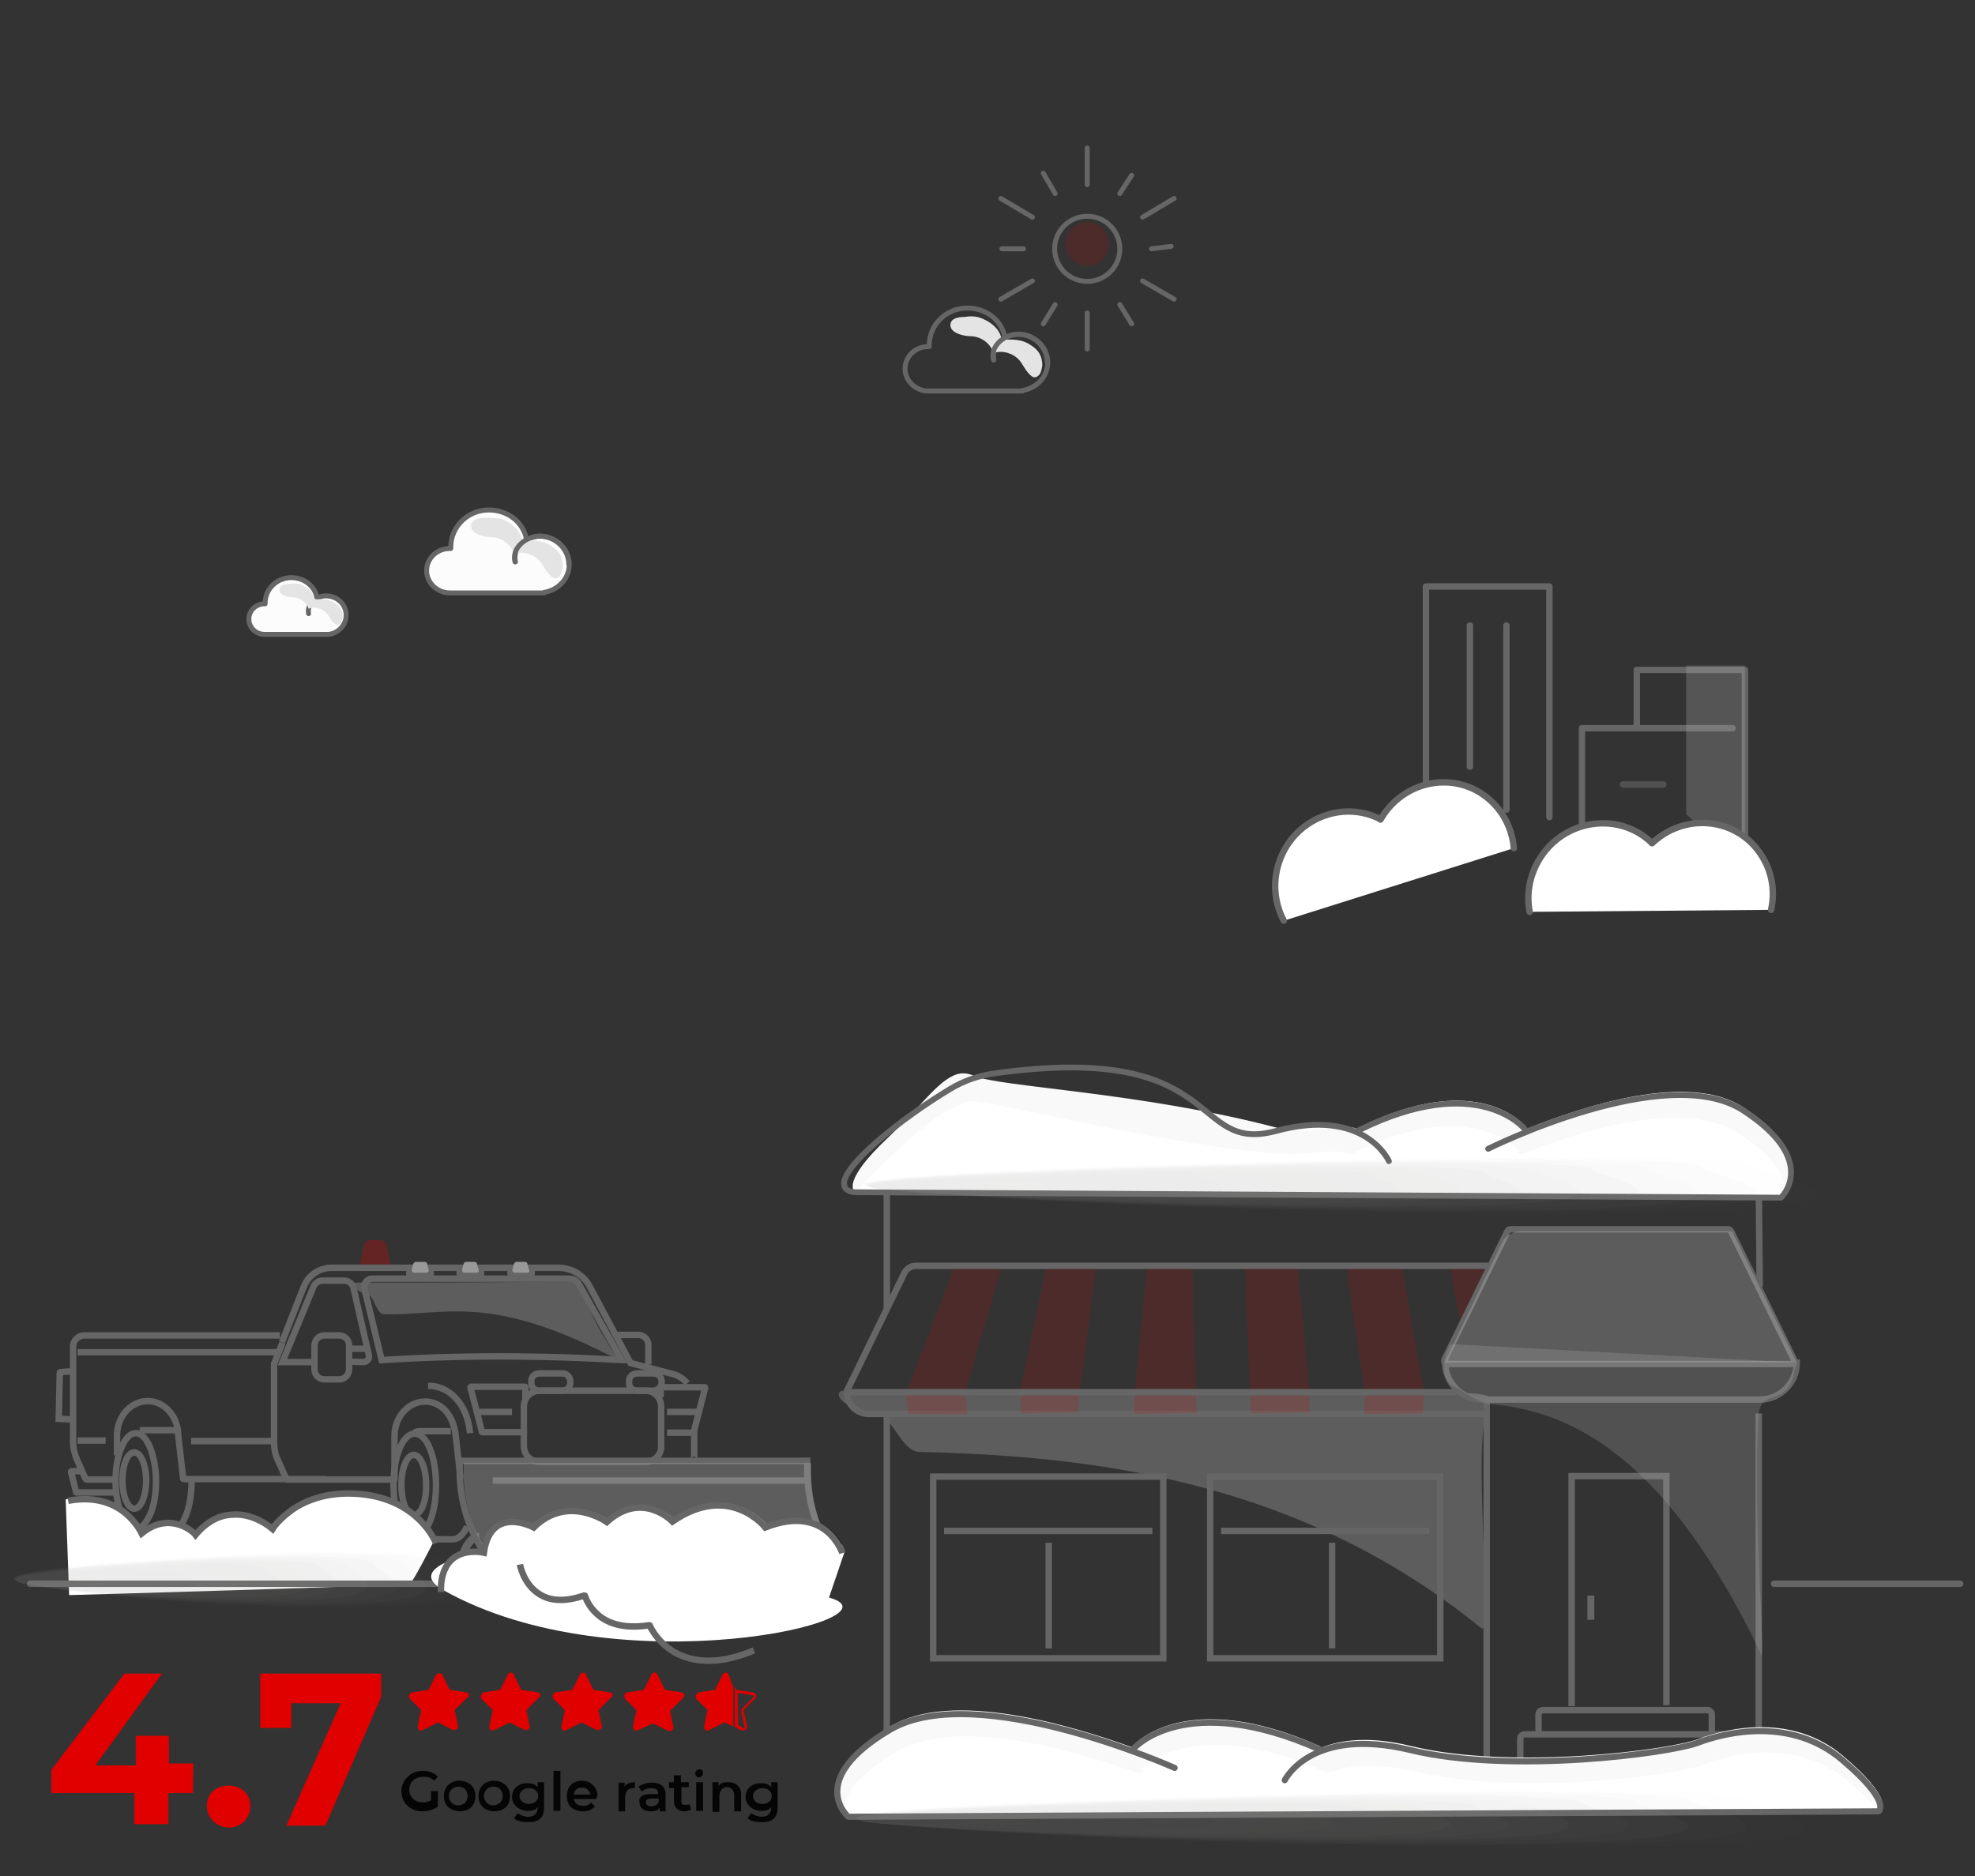 <?xml version="1.0" encoding="utf-8"?>
<!-- Generator: Adobe Illustrator 27.8.0, SVG Export Plug-In . SVG Version: 6.00 Build 0)  -->
<svg version="1.1" id="Layer_1" xmlns="http://www.w3.org/2000/svg" xmlns:xlink="http://www.w3.org/1999/xlink" x="0px" y="0px"
	 viewBox="0 0 400 380" style="enable-background:new 0 0 400 380;" xml:space="preserve">
<rect x="0" y="0" width="400" height="380" fill="#333333" stroke="none"/>
<style type="text/css">
	.st0{fill:none;stroke:#666666;stroke-width:1.174;stroke-linecap:round;stroke-linejoin:round;stroke-miterlimit:10;}
	.st1{display:none;}
	.st2{fill:none;stroke:#666666;stroke-width:1.3;stroke-linecap:round;stroke-linejoin:round;stroke-miterlimit:10;}
	.st3{fill:#E00000;}
	.st4{fill:#050505;}
	.st5{fill:none;stroke:#666666;stroke-linecap:round;stroke-linejoin:round;stroke-miterlimit:10;}
	.st6{fill:#E4E4E4;}
	.st7{opacity:0.16;fill:#DF0000;enable-background:new    ;}
	.st8{fill:#FCFCFC;stroke:#666666;stroke-linecap:round;stroke-linejoin:round;stroke-miterlimit:10;}
	.st9{opacity:0.35;fill:#ACACAC;enable-background:new    ;}
	.st10{fill:none;stroke:#666666;stroke-width:1.3;stroke-miterlimit:10;}
	.st11{fill:#666666;}
	.st12{opacity:0.16;enable-background:new    ;}
	.st13{opacity:0.25;fill:#D8D8D8;enable-background:new    ;}
	.st14{opacity:0.25;fill:#ACACAC;enable-background:new    ;}
	.st15{opacity:0.28;fill:#ABABAB;enable-background:new    ;}
	.st16{fill:#FFFFFF;stroke:#666666;stroke-width:1.3;stroke-linecap:round;stroke-linejoin:round;stroke-miterlimit:10;}
	
		.st17{opacity:0.6;fill:none;stroke:#666666;stroke-width:1.3;stroke-linecap:round;stroke-linejoin:round;stroke-miterlimit:10;enable-background:new    ;}
	.st18{fill:#FFFFFF;}
	.st19{fill:#F9F9F9;}
	.st20{fill:none;stroke:#666666;stroke-width:1.239;stroke-linecap:round;stroke-linejoin:round;stroke-miterlimit:10;}
	.st21{opacity:0.19;}
	.st22{fill:#A09C9B;fill-opacity:0;}
	.st23{opacity:6.250000e-02;fill:#A09C9B;enable-background:new    ;}
	.st24{opacity:0.125;fill:#A09C9B;enable-background:new    ;}
	.st25{opacity:0.188;fill:#A09C9B;enable-background:new    ;}
	.st26{opacity:0.25;fill:#A09C9B;enable-background:new    ;}
	.st27{opacity:0.312;fill:#A09C9B;enable-background:new    ;}
	.st28{opacity:0.375;fill:#A09C9B;enable-background:new    ;}
	.st29{opacity:0.438;fill:#A09C9B;enable-background:new    ;}
	.st30{opacity:0.5;fill:#A09C9B;enable-background:new    ;}
	.st31{opacity:0.562;fill:#A09C9B;enable-background:new    ;}
	.st32{opacity:0.625;fill:#A09C9B;enable-background:new    ;}
	.st33{opacity:0.688;fill:#A09C9B;enable-background:new    ;}
	.st34{opacity:0.75;fill:#A09C9B;enable-background:new    ;}
	.st35{opacity:0.812;fill:#A09C9B;enable-background:new    ;}
	.st36{opacity:0.875;fill:#A09C9B;enable-background:new    ;}
	.st37{opacity:0.938;fill:#A09C9B;enable-background:new    ;}
	.st38{fill:#A09C9B;}
	.st39{fill:#999999;}
	.st40{opacity:0.29;fill:#E00000;}
</style>
<path class="st0" d="M9.4,281"/>
<path class="st0" d="M-100,134.5c0,0,27.5-13.7,44.9-10.3"/>
<g id="Layer_2_00000013885664571135114720000011399435484950585014_" class="st1">
</g>
<line class="st2" x1="359.3" y1="320.8" x2="397" y2="320.8"/>
<g>
	<path class="st3" d="M94.4,342.8l-3.3-0.5l-1.5-3c-0.2-0.5-1.1-0.5-1.3,0l-1.5,3l-3.3,0.5c-0.7,0.2-0.8,0.8-0.5,1.3l2.3,2.3
		l-0.7,3.3c0,0.7,0.5,1.1,1.1,0.7l3-1.5l3,1.5c0.5,0.2,1.1-0.2,1.1-0.7l-0.7-3.3l2.3-2.3C95.3,343.6,95.1,342.9,94.4,342.8z"/>
	<path class="st3" d="M108.9,342.8l-3.3-0.5l-1.5-3c-0.2-0.7-1.1-0.7-1.3,0l-1.5,3l-3.3,0.5c-0.5,0.2-0.8,0.8-0.5,1.3l2.3,2.3
		l-0.7,3.3c0,0.7,0.5,1.1,1.1,0.7l3-1.5l3,1.5c0.5,0.2,1.1-0.2,1.1-0.7l-0.7-3.3l2.3-2.3C109.7,343.6,109.5,342.9,108.9,342.8z"/>
	<path class="st3" d="M123.5,342.8l-3.3-0.5l-1.5-3c-0.2-0.7-1.1-0.7-1.3,0l-1.5,3l-3.3,0.5c-0.7,0-0.8,0.8-0.5,1.3l2.3,2.3
		l-0.7,3.3c0,0.7,0.5,1.1,1.1,0.7l3-1.5l3,1.5c0.5,0.2,1.1-0.2,1.1-0.7l-0.7-3.3l2.3-2.3C124.4,343.6,124.2,342.9,123.5,342.8z"/>
	<path class="st3" d="M138,342.8l-3.3-0.5l-1.5-3c-0.2-0.7-1.1-0.7-1.3,0l-1.5,3l-3.3,0.5c-0.7,0-0.8,0.8-0.5,1.3l2.3,2.3l-0.7,3.3
		c0,0.7,0.5,1.1,1.1,0.7l3-1.3l3,1.5c0.5,0.2,1.1-0.2,1.1-0.7l-0.7-3.3l2.3-2.3C138.9,343.6,138.7,342.9,138,342.8z"/>
	<path class="st3" d="M147.6,339.3c-0.2-0.7-1.1-0.7-1.3,0l-1.5,3l-3.3,0.5c-0.5,0.2-0.8,0.8-0.5,1.3l2.3,2.3l-0.7,3.3
		c0,0.7,0.5,1.1,1.1,0.7l3-1.5l1.8,0.8v-7.9L147.6,339.3z"/>
	<g>
		<path class="st3" d="M149.4,342.9l3,0.5c0.2,0,0.2,0,0.2,0.2v0.2l-2.3,2.3c-0.2,0.2-0.2,0.2-0.2,0.5l0.7,3.3v0.2l0,0
			c0,0,0,0-0.2,0l-1.1-0.7L149.4,342.9 M148.8,341.6v8.2l1.3,0.7c0.2,0,0.2,0,0.5,0c0.5,0,0.8-0.5,0.7-0.8l-0.7-3.3l2.3-2.3
			c0.5-0.5,0.2-1.1-0.5-1.3l-3.3-0.5L148.8,341.6L148.8,341.6z"/>
	</g>
</g>
<g>
	<path class="st3" d="M39.1,363.2h-5v6.3h-6.9v-6.3H10.4v-4.7L25.2,339h7.6l-13.5,18.6h8.2v-6h6.7v5.6h5
		C39.1,357.3,39.1,363.2,39.1,363.2z"/>
	<path class="st3" d="M41.9,365.8c0-2.6,1.9-4.1,4.4-4.1s4.4,1.6,4.4,4.1c0,2.6-1.9,4.4-4.4,4.4C43.8,370.1,41.9,368.2,41.9,365.8z"
		/>
	<path class="st3" d="M77.2,339v4.7l-11.3,26.1H58L69,345H59v5h-6.3v-11H77.2L77.2,339z"/>
</g>
<g>
	<path class="st4" d="M87.3,362.8h1.4v3.1c-0.8,0.7-2.1,1-3.1,1c-2.4,0-4.3-1.6-4.3-4.1c0-2.2,1.9-4.1,4.3-4.1
		c1.2,0,2.4,0.4,3.1,1.2l-0.8,0.8c-0.7-0.7-1.2-0.8-2.2-0.8c-1.6,0-2.8,1-2.8,2.6s1.2,2.6,2.8,2.6c0.7,0,1-0.2,1.6-0.4V362.8
		L87.3,362.8L87.3,362.8L87.3,362.8z"/>
	<path class="st4" d="M89.9,363.8c0-1.9,1.4-3.1,3.1-3.1c1.9,0,3.3,1.2,3.3,3.1s-1.2,3.1-3.3,3.1C91.1,366.8,89.9,365.6,89.9,363.8z
		 M94.7,363.8c0-1.2-0.8-1.9-1.9-1.9c-1,0-1.9,0.8-1.9,1.9c0,1,0.8,1.9,1.9,1.9C93.9,365.6,94.7,365.1,94.7,363.8z"/>
	<path class="st4" d="M96.9,363.8c0-1.9,1.4-3.1,3.1-3.1c1.9,0,3.3,1.2,3.3,3.1s-1.2,3.1-3.3,3.1C98.1,366.8,96.9,365.6,96.9,363.8z
		 M101.8,363.8c0-1.2-0.8-1.9-1.9-1.9c-1,0-1.9,0.8-1.9,1.9c0,1,0.8,1.9,1.9,1.9C100.9,365.6,101.8,365.1,101.8,363.8z"/>
	<path class="st4" d="M110.2,361v5c0,2.2-1,3.1-3.3,3.1c-1,0-2.2-0.2-2.8-0.8l0.7-1c0.7,0.4,1.4,0.7,2.2,0.7c1.2,0,1.9-0.7,1.9-1.9
		V366c-0.4,0.7-1.2,0.8-2.1,0.8c-1.6,0-3.1-1.2-3.1-2.8s1.2-2.8,3.1-2.8c0.8,0,1.6,0.2,2.1,0.8v-1H110.2L110.2,361z M109,363.8
		c0-1-0.8-1.6-1.9-1.6c-1,0-1.9,0.7-1.9,1.6c0,0.8,0.8,1.6,1.9,1.6S109,364.7,109,363.8z"/>
	<path class="st4" d="M112.1,358.7h1.4v8.1h-1.4V358.7z"/>
	<path class="st4" d="M120.8,364.4h-4.6c0.2,0.8,0.8,1.4,1.9,1.4c0.7,0,1.2-0.2,1.6-0.7l0.8,0.8c-0.7,0.7-1.4,1-2.4,1
		c-2.1,0-3.3-1.2-3.3-3.1s1.2-3.1,3.1-3.1c1.6,0,3.1,1.2,3.1,3.1C120.8,364,120.8,364.2,120.8,364.4z M116.2,363.5h3.4
		c-0.2-0.8-0.8-1.4-1.6-1.4C116.9,362,116.4,362.6,116.2,363.5z"/>
	<path class="st4" d="M128.6,361v1.2c-0.2,0-0.2,0-0.4,0c-1,0-1.6,0.7-1.6,1.9v2.8h-1.3v-5.8h1.2v0.8
		C126.9,361.3,127.7,361,128.6,361z"/>
	<path class="st4" d="M134.8,363.5v3.4h-1.2v-0.8c-0.4,0.7-1,0.8-1.9,0.8c-1.4,0-2.2-0.8-2.2-1.9c-0.2-0.8,0.4-1.6,2.2-1.6h1.6l0,0
		c0-0.8-0.4-1.2-1.4-1.2c-0.7,0-1.4,0.2-1.9,0.7l-0.7-1c0.7-0.4,1.6-0.8,2.4-0.8C133.7,361,134.8,361.8,134.8,363.5z M133.4,365.1
		v-0.8H132c-1,0-1.2,0.4-1.2,0.8s0.4,0.8,1.2,0.8C132.5,365.9,133.1,365.6,133.4,365.1z"/>
	<path class="st4" d="M140,366.5c-0.4,0.2-0.8,0.4-1.4,0.4c-1.2,0-2.1-0.7-2.1-2.1v-2.6h-1V361h1v-1.4h1.4v1.4h1.6v1H138v2.8
		c0,0.7,0.2,0.8,0.8,0.8c0.2,0,0.7,0,0.8-0.2L140,366.5z"/>
	<path class="st4" d="M140.8,359.2c0-0.4,0.4-0.8,0.8-0.8c0.7,0,0.8,0.4,0.8,0.8s-0.4,0.8-0.8,0.8
		C141.2,360.1,140.8,359.6,140.8,359.2z M141,361h1.4v5.8H141V361z"/>
	<path class="st4" d="M150.1,363.5v3.4h-1.4v-3.3c0-1-0.7-1.6-1.4-1.6c-1,0-1.6,0.7-1.6,1.9v3.1h-1.4v-6h1.2v0.8
		c0.4-0.7,1.2-0.8,2.1-0.8C148.9,361,150.1,361.8,150.1,363.5z"/>
	<path class="st4" d="M157.5,361v5c0,2.2-1,3.1-3.3,3.1c-1,0-2.2-0.2-2.8-0.8l0.7-1c0.7,0.4,1.4,0.7,2.2,0.7c1.2,0,1.9-0.7,1.9-1.9
		V366c-0.4,0.7-1.2,0.8-2.1,0.8c-1.6,0-3.1-1.2-3.1-2.8s1.2-2.8,3.1-2.8c0.8,0,1.6,0.2,2.1,0.8v-1H157.5L157.5,361z M156.3,363.8
		c0-1-0.8-1.6-1.9-1.6c-1,0-1.9,0.7-1.9,1.6s0.8,1.6,1.9,1.6C155.6,365.4,156.3,364.7,156.3,363.8z"/>
</g>
<path class="st5" d="M203.5,68.2c-0.7-3.4-3.8-5.8-7.6-5.8c-4.3,0-7.7,3.4-7.7,7.5c0,0.1,0,0.2,0,0.3c-0.1,0-0.1,0-0.2,0
	c-2.6,0-4.7,2-4.7,4.5c0,2.4,2.1,4.5,4.7,4.5c0.1,0,0.1,0,0.2,0h18.9v-0.1c2.9-0.5,5.1-2.8,5.1-5.7c0-3.1-2.7-5.7-5.9-5.7
	c-2.7,0-5.7,2.3-5,5.2"/>
<path class="st6" d="M199.1,64.6c1.6,0.7,3.1,1.9,3.6,3.5c0.1,0.2,0.1,0.5,0.3,0.6s0.5,0.1,0.7,0.1c1.9-0.1,3.7,0.1,5.2,1.2
	c1.4,0.9,2.1,2,2.2,3.8c0,0.6-0.3,1.9-0.7,2.2c-0.7,0.7-1.3,0.5-2-0.3c-0.8-0.8-1.3-2-2-2.8c-1.3-1.4-3.4-2-5.2-1.4
	c-0.6-2-2.6-3.4-4.7-3.4c-1.2,0-4.2-0.6-4-2.4c0.1-1.2,1.5-1.5,2.9-1.5C196.6,64,197.8,64,199.1,64.6z"/>
<path class="st5" d="M212.1,73.4c0-3.1-2.7-5.7-5.9-5.7c-2.7,0-5.7,2.3-5,5.2"/>
<circle class="st5" cx="220.2" cy="50.4" r="6.6"/>
<line class="st5" x1="220.2" y1="30" x2="220.2" y2="37.4"/>
<line class="st5" x1="211.3" y1="35.1" x2="213.7" y2="39.2"/>
<line class="st5" x1="202.7" y1="40.2" x2="209.1" y2="44"/>
<line class="st5" x1="202.9" y1="50.4" x2="207.3" y2="50.4"/>
<line class="st5" x1="202.7" y1="60.6" x2="209.1" y2="56.9"/>
<line class="st5" x1="211.3" y1="65.6" x2="213.7" y2="61.7"/>
<line class="st5" x1="220.2" y1="70.7" x2="220.2" y2="63.4"/>
<line class="st5" x1="229.2" y1="65.6" x2="226.8" y2="61.7"/>
<line class="st5" x1="237.8" y1="60.6" x2="231.4" y2="56.9"/>
<line class="st5" x1="237.2" y1="49.9" x2="233.2" y2="50.4"/>
<line class="st5" x1="237.8" y1="40.2" x2="231.4" y2="44"/>
<line class="st5" x1="229.2" y1="35.5" x2="226.8" y2="39.2"/>
<circle class="st7" cx="220.2" cy="49.4" r="4.4"/>
<path class="st8" d="M106.6,109.1c-0.7-3.4-3.8-5.8-7.6-5.8c-4.3,0-7.7,3.4-7.7,7.5c0,0.1,0,0.2,0,0.3c-0.1,0-0.1,0-0.2,0
	c-2.6,0-4.7,2-4.7,4.5c0,2.4,2.1,4.5,4.7,4.5c0.1,0,0.1,0,0.2,0h18.9V120c2.9-0.5,5.1-2.8,5.1-5.7c0-3.1-2.7-5.7-5.9-5.7
	c-2.7,0-5.7,2.3-5,5.2"/>
<path class="st6" d="M102,105.3c1.6,0.7,3.1,1.9,3.6,3.5c0.1,0.2,0.1,0.5,0.3,0.6c0.2,0.1,0.5,0.1,0.7,0.1c1.9-0.1,3.7,0.1,5.2,1.2
	c1.4,0.9,2.1,2,2.2,3.8c0,0.6-0.3,1.9-0.7,2.2c-0.7,0.7-1.3,0.5-2-0.3c-0.8-0.8-1.3-2-2-2.8c-1.3-1.4-3.4-2-5.2-1.4
	c-0.6-2-2.6-3.4-4.7-3.4c-1.2,0-4.2-0.6-4-2.4c0.1-1.2,1.5-1.5,2.9-1.5C99.6,104.9,100.8,104.9,102,105.3z"/>
<path class="st5" d="M115.2,114.3c0-3.1-2.7-5.7-5.9-5.7c-2.7,0-5.7,2.3-5,5.2"/>
<path class="st8" d="M64.2,121c-0.5-2.3-2.6-4-5.2-4c-2.9,0-5.3,2.3-5.3,5.1c0,0.1,0,0.1,0,0.2h-0.1c-1.8,0-3.2,1.4-3.2,3.1
	s1.4,3.1,3.2,3.1h0.1h12.9l0,0c2-0.3,3.5-1.9,3.5-3.9c0-2.2-1.8-3.9-4.1-3.9c-1.9,0-3.9,1.6-3.5,3.6"/>
<path class="st6" d="M61.1,118.5c1.1,0.5,2.1,1.3,2.5,2.4c0,0.1,0.1,0.3,0.2,0.4s0.3,0.1,0.5,0.1c1.2-0.1,2.5,0.1,3.6,0.8
	c1,0.6,1.4,1.4,1.5,2.6c0,0.4-0.2,1.2-0.5,1.5c-0.5,0.5-0.8,0.3-1.4-0.2c-0.6-0.6-0.8-1.4-1.4-1.9c-0.9-1-2.3-1.4-3.6-0.9
	c-0.4-1.3-1.8-2.3-3.2-2.3c-0.8,0-2.9-0.4-2.7-1.7c0.1-0.8,1-1,2-1C59.4,118.1,60.3,118.1,61.1,118.5z"/>
<path class="st9" d="M296.1,282.2c-33.7,0-63.2-0.5-96.9-0.5c-9.5,0-19,0-28.5,0c-1.6,0-1.6,3.3,6.8,4.6c3.3,0.5,5,7.7,8.7,7.8
	c33.7,0.8,76.4,5.2,113.8,35.7c2.7,2.2-2.3-40,1.7-45.5C303.2,282.3,298.6,282.2,296.1,282.2z"/>
<path class="st9" d="M116.4,259.6c0,0-21.5,0.2-33.9,0.2c-3.5,0-7,0-10.5,0c-0.6,0-0.6,1.7,2.5,2.4c1.2,0.3,1.8,4,3.2,4
	c12.4,0.4,21.1-4.6,47.4,9.2c1,1.1-7.8-11.3-6.4-14.2C116.8,260.5,116.4,259.7,116.4,259.6z"/>
<g>
	<g>
		<g>
			<g>
				<path class="st10" d="M356.2,239.5l0.2,21.2"/>
				<path class="st10" d="M179.6,265.1v-25.3"/>
			</g>
		</g>
	</g>
</g>
<g>
	<g>
		<g>
			<g>
				<path class="st10" d="M356.2,286.3v70.5"/>
				<path class="st10" d="M179.6,356.4v-69.8"/>
			</g>
		</g>
	</g>
</g>
<g>
	<g>
		<g>
			<g>
				<g>
					<path class="st10" d="M291.7,335.9h-46.6v-36.8h46.6V335.9z"/>
				</g>
			</g>
		</g>
	</g>
</g>
<g>
	<g>
		<g>
			<g>
				<path class="st10" d="M235.6,335.9H189v-36.8h46.6V335.9z"/>
			</g>
		</g>
	</g>
</g>
<g>
	<g>
		<g>
			<g>
				<g>
					<path class="st10" d="M318.3,345.6V299h19.2v46.4"/>
				</g>
			</g>
		</g>
	</g>
	<g>
		<g>
			<g>
				<g>
					<g>
						<rect x="321.5" y="323.2" class="st11" width="1.4" height="4.9"/>
					</g>
				</g>
			</g>
		</g>
	</g>
</g>
<g>
	<g>
		<g>
			<g>
				<path class="st10" d="M311.6,351.1v-3.8c0-0.5,0.4-0.9,0.9-0.9h33.3c0.5,0,0.9,0.4,0.9,0.9v4.1"/>
			</g>
		</g>
	</g>
</g>
<g>
	<g>
		<g>
			<g>
				<path class="st10" d="M307.9,357v-4.8c0-0.5,0.4-0.9,0.9-0.9h40.7c0.5,0,0.9,0.4,0.9,0.9v4.8"/>
			</g>
		</g>
	</g>
</g>
<g>
	<g>
		<g>
			<path class="st10" d="M301.5,286.4H175.9c-2.4,0-4.4-2-4.4-4.4l0,0"/>
		</g>
	</g>
</g>
<g class="st12">
	<g>
		<g>
			<g>
				<polygon class="st3" points="242.4,286.2 229.7,286.4 229.8,282 232.4,256 241.5,256.1 242.2,282 				"/>
			</g>
		</g>
	</g>
</g>
<g class="st12">
	<g>
		<g>
			<g>
				<polygon class="st3" points="218.3,286.1 206.8,286.3 206.6,282 206.6,282 212,256 222,256.6 218.7,282 				"/>
			</g>
		</g>
	</g>
</g>
<g class="st12">
	<g>
		<g>
			<g>
				<polyline class="st3" points="184,286.4 183.4,282.6 193.5,256 203,256.2 195.4,282.3 196,286.5 184.7,286.4 				"/>
			</g>
		</g>
	</g>
</g>
<g class="st12">
	<g>
		<g>
			<g>
				<g>
					<polygon class="st3" points="265.2,286.1 253.3,286.3 253.1,282 252.2,256 262.8,256.1 265.2,282 					"/>
				</g>
			</g>
		</g>
	</g>
</g>
<g class="st12">
	<g>
		<g>
			<g>
				<g>
					<polygon class="st3" points="276.3,286.4 276.4,282.2 272.6,256.1 283.8,256 288.4,282 288.2,286.3 					"/>
				</g>
			</g>
		</g>
	</g>
</g>
<g class="st12">
	<g>
		<g>
			<g>
				<g>
					<polygon class="st3" points="295.9,268.7 293.6,256.3 301,256.2 301.7,257.6 					"/>
				</g>
			</g>
		</g>
	</g>
</g>
<g>
	<g>
		<g>
			<g>
				<g>
					<g>
						<path class="st10" d="M362.7,276.3h-69.5c-0.2,0-0.5-0.1-0.6-0.3c-0.1-0.2-0.1-0.5,0-0.7l12.7-25.9c0.1-0.2,0.4-0.4,0.6-0.4
							H350c0.3,0,0.5,0.2,0.6,0.4l12.7,25.9c0.1,0.2,0.1,0.5,0,0.7S362.9,276.3,362.7,276.3z"/>
					</g>
				</g>
			</g>
		</g>
	</g>
</g>
<line class="st10" x1="301.1" y1="283.7" x2="301.1" y2="356.7"/>
<path class="st10" d="M301.4,256.4H185.5c-1,0-1.9,0.6-2.3,1.4L171.4,282"/>
<line class="st10" x1="196.5" y1="282" x2="295" y2="282"/>
<line class="st10" x1="171.5" y1="282" x2="196.5" y2="282"/>
<path class="st10" d="M363.3,276h0.6l0,0c0,4.2-3.4,7.5-7.5,7.5h-56.2c-4.2,0-7.5-3.4-7.5-7.5l0,0h0.6"/>
<line class="st10" x1="247.3" y1="310.1" x2="289.5" y2="310.1"/>
<line class="st10" x1="191.2" y1="310.1" x2="233.4" y2="310.1"/>
<line class="st2" x1="177" y1="357.2" x2="365.5" y2="357.2"/>
<line class="st10" x1="212.4" y1="312.5" x2="212.4" y2="333.9"/>
<line class="st10" x1="269.8" y1="312.5" x2="269.8" y2="333.9"/>
<path class="st13" d="M363.9,276h-71.3l11.5-24.1c0.7-1.5,2.3-2.5,4-2.5h42.7L363.9,276z"/>
<path class="st14" d="M294.7,272.3l69.2,3.7c0.2,0.3-0.2,0.7-0.3,1.1c-0.3,1-0.6,3.6-2.5,5c-1.5,1.2-4.6,0.7-4.9,4.3
	c-1.4,18,1.5,50.9,0.5,48.7c-18.9-39.6-38.2-49.4-55-50.7c-1.9-0.1-5.4-2.7-7-3.4c-4.1-1.8-1.5-8.7-0.7-8.7
	C294.2,272.3,294.5,272.3,294.7,272.3"/>
<line class="st2" x1="297.7" y1="126.7" x2="297.7" y2="155.3"/>
<line class="st2" x1="305.1" y1="126.7" x2="305.1" y2="164"/>
<g>
	<polyline class="st2" points="313.8,165.5 313.8,118.8 288.8,118.8 288.8,169 	"/>
	<polyline class="st2" points="320.4,167.5 320.4,147.5 350.9,147.5 	"/>
	<polyline class="st2" points="331.5,146.8 331.5,135.7 353.4,135.7 353.4,176.3 	"/>
</g>
<polygon class="st15" points="353.4,176.3 341.5,164.9 341.5,134.8 353.4,134.8 "/>
<path class="st16" d="M358.7,184.3c1.1-4.8-0.3-9.9-4-13.6c-5.6-5.4-14.4-5.3-20.1,0.1c0,0-0.1,0-0.1-0.1c-5.7-5.5-15-5.2-20.7,0.7
	c-3.5,3.7-4.9,8.7-4,13.3"/>
<path class="st16" d="M306.6,171.8c-0.4-4.9-3.2-9.4-7.8-11.8c-6.9-3.5-15.3-0.8-19.2,6c0,0-0.1,0-0.1-0.1
	c-7.1-3.6-15.9-0.6-19.6,6.7c-2.3,4.6-2.1,9.7,0.1,13.9"/>
<line class="st17" x1="328.7" y1="158.9" x2="336.9" y2="158.9"/>
<path class="st18" d="M373.5,356c-10.3-8.7-23.3-5.6-29.1-3.4c-5.8,2.3-38,6.4-58.2,1.5c-8.5-2.1-14.3-1.3-18.3,0.3l-0.3-0.3
	c-27.1-12.1-37.6-0.3-37.6-0.3l0.9,0c-0.4,0.2-0.7,0.4-1.1,0.6c-12.7-4.6-36.6-11.7-49-4.4c-17.4,10.2-8.6,17.7-8.6,17.7l208.7-1.1
	C381,366.5,383.7,364.6,373.5,356z"/>
<path class="st19" d="M181.6,354.8c12.4-7.2,36.3-0.2,49,4.4c0.4-0.2,0.7-0.4,1.1-0.6l-0.9,0c0,0,10.4-11.8,37.6,0.3l0.3,0.3
	c3.9-1.6,9.8-2.3,18.3-0.3c20.2,4.9,52.3,0.8,58.2-1.5c5.8-2.3,18.8-5.3,29.1,3.4c2.6,2.2,4.3,3.9,5.5,5.3l0.9,0
	c0,0,2.7-1.9-7.5-10.5s-23.3-5.6-29.1-3.4c-5.8,2.3-38,6.4-58.2,1.5c-8.5-2.1-14.3-1.3-18.3,0.3l-0.3-0.3
	c-27.1-12.1-37.6-0.3-37.6-0.3l0.9,0c-0.4,0.2-0.7,0.4-1.1,0.6c-12.7-4.6-36.6-11.7-49-4.4c-13.3,7.8-11.3,14-9.6,16.5
	C171.4,363.1,174.1,359.2,181.6,354.8z"/>
<path class="st20" d="M229.7,354.1c0,0,10.4-11.8,37.6,0.3"/>
<path class="st20" d="M237.9,358.1c0,0-40-17.9-57.5-7.8c-17.4,10.2-8.6,17.7-8.6,17.7l208.7-1.1c0,0,2.7-1.9-7.5-10.5
	s-23.3-5.6-29.1-3.4s-38,6.4-58.2,1.5s-25.5,6.1-25.5,6.1"/>
<g class="st21">
	<path class="st22" d="M364.4,364.1c1,1.9,38,8.5-14.8,10c-66.3,1.8-175.3-3.2-177.1-5.8c-1.2-1.8,41.4-3.7,94.3-5.1
		C319.7,361.7,363.4,362.1,364.4,364.1z"/>
	<path class="st23" d="M353.4,364.4c1,1.8,35.4,8-14.3,9.4c-62.3,1.7-164.9-3-166.3-5.6c-1.1-1.8,38.9-3.5,88.8-4.8
		C311.2,362.1,352.3,362.5,353.4,364.4z"/>
	<path class="st24" d="M342.2,364.6c1,1.7,32.9,7.5-13.7,8.8c-58.4,1.7-154.2-2.9-155.6-5.2c-1-1.7,36.5-3.3,83.1-4.5
		C302.7,362.5,341.4,362.9,342.2,364.6z"/>
	<path class="st25" d="M331.3,364.9c0.8,1.6,30.4,7-13.1,8.3c-54.5,1.6-143.6-2.7-145.1-4.8c-1-1.6,34-3.2,77.6-4.3
		C294.4,362.9,330.4,363.3,331.3,364.9z"/>
	<path class="st26" d="M320.3,365.1c0.8,1.4,27.8,6.5-12.6,7.7c-50.5,1.3-133.1-2.4-134.3-4.5c-0.9-1.4,31.7-2.9,72.2-4
		C286,363.2,319.3,363.7,320.3,365.1z"/>
	<path class="st27" d="M309.2,365.4c0.7,1.3,25.3,6-12.1,7.1c-46.7,1.2-122.5-2.2-123.7-4.1c-0.9-1.3,29.4-2.7,66.6-3.7
		C277.2,363.8,308.5,364.1,309.2,365.4z"/>
	<path class="st28" d="M298.1,365.7c0.7,1.3,22.8,5.5-11.4,6.5c-42.7,1.2-112-2-113-3.8c-0.9-1.3,26.8-2.5,61.1-3.5
		C269.1,364.1,297.3,364.5,298.1,365.7z"/>
	<path class="st29" d="M287,366c0.7,1.2,20.4,5-10.8,5.9c-38.7,1.1-101.3-1.9-102.5-3.4c-0.7-1.2,24.4-2.3,55.7-3.1
		C260.5,364.6,286.4,364.8,287,366z"/>
	<path class="st30" d="M276.1,366.3c0.6,1,17.7,4.5-10.4,5.3c-35,0.9-90.9-1.6-91.8-3.1c-0.6-1,21.9-2.1,50.1-2.8
		C252.2,364.9,275.5,365.2,276.1,366.3z"/>
	<path class="st31" d="M265.1,366.6c0.5,0.9,15.1,4-9.9,4.7c-31,0.8-80.2-1.4-81-2.7c-0.5-0.9,19.6-1.9,44.6-2.5
		C243.7,365.4,264.6,365.7,265.1,366.6z"/>
	<path class="st32" d="M254,366.9c0.4,0.8,12.6,3.5-9.2,4.1c-26.9,0.8-69.7-1.2-70.5-2.3c-0.5-0.8,17.1-1.7,39-2.2
		C235.3,365.7,253.5,366,254,366.9z"/>
	<path class="st33" d="M242.9,367.2c0.4,0.8,10.1,3-8.7,3.5c-23.1,0.6-59.1-1-59.7-2c-0.5-0.8,14.6-1.5,33.6-2
		C227,366.2,242.5,366.4,242.9,367.2z"/>
	<path class="st34" d="M231.9,367.5c0.3,0.6,7.5,2.4-8.1,2.9c-19.2,0.5-48.7-0.8-49-1.6c-0.3-0.6,12.4-1.3,28.1-1.7
		C218.5,366.6,231.6,366.7,231.9,367.5z"/>
	<path class="st35" d="M220.8,367.8c0.4,0.5,5.2,1.9-7.7,2.3c-15.2,0.4-38-0.6-38.4-1.3c-0.4-0.5,9.8-1.1,22.3-1.4
		C210,367,220.5,367.1,220.8,367.8z"/>
	<path class="st36" d="M209.8,368.1c0.3,0.4,2.5,1.4-7.1,1.7c-11.3,0.3-27.3-0.4-27.7-0.9c-0.3-0.4,7.4-0.9,17-1.1
		C201.5,367.5,209.7,367.6,209.8,368.1z"/>
	<path class="st37" d="M198.7,368.3c0.3,0.3,0,0.9-6.5,1.1c-7.3,0.2-16.8-0.2-17.1-0.6c-0.3-0.3,5-0.7,11.5-0.8
		C193.2,367.9,198.6,368,198.7,368.3z"/>
	<path class="st38" d="M187.8,368.5c0.1,0.2-2.6,0.4-6.1,0.6s-6.3,0-6.4-0.2c-0.1-0.2,2.6-0.4,6.1-0.6
		C184.8,368.3,187.5,368.3,187.8,368.5z"/>
</g>
<path class="st18" d="M179.7,230.6c9.2-8.7,11.9-14.7,17.1-12.4c5.2,2.3,43.1,15.4,61.3,10.5c7.6-2.1,12.9-1.3,16.4,0.3l0.3-0.3
	c24.3-12.1,33.7-0.3,33.7-0.3l-0.8,0c0.3,0.2,0.6,0.4,1,0.6c11.4-4.6,32.9-11.7,44-4.4c15.7,10.2,7.7,17.7,7.7,17.7L173,241.2
	C173,241.2,170.5,239.3,179.7,230.6z"/>
<path class="st19" d="M352,229.5c-11.2-7.2-32.6-0.2-44,4.4c-0.3-0.2-0.7-0.4-1-0.6l0.8,0c0,0-9.4-11.8-33.7,0.3l-0.3,0.3
	c-3.5-1.6-8.5,0.4-16.4-0.3c-25.1-2.3-59.1-11.4-61.3-10.5c-5.3,2-7.9,3.8-17.1,12.4c-2.3,2.2-3.9,3.9-4.9,5.3l-0.8,0
	c0,0-2.5-1.9,6.8-10.5s11.9-14.7,17.1-12.4c5.2,2.3,33.9,3.3,61.3,10.5c7.6,2,12.9-1.3,16.4,0.3l0.3-0.3
	c24.3-12.1,33.7-0.3,33.7-0.3l-0.8,0c0.3,0.2,0.6,0.4,1,0.6c11.4-4.6,32.9-11.7,44-4.4c12,7.8,10.1,14,8.6,16.5
	C361.1,237.7,358.8,233.8,352,229.5z"/>
<path class="st0" d="M308.8,228.7c0,0-9.4-11.8-33.7,0.3"/>
<path class="st0" d="M301.4,232.7c0,0,35.9-17.9,51.6-7.8c15.7,10.2,7.7,17.7,7.7,17.7l-187.4-1.1c0,0-6.7,0.1,2.5-8.6
	c5.7-5.3,12.3-9.7,16.6-12.3c2.8-1.7,6-2.8,9.2-3.2c46.9-6.5,39.2,16.4,56.8,11.7c18.1-4.9,22.9,6.1,22.9,6.1"/>
<g class="st21">
	<path class="st22" d="M366.4,235.8c1,1.9,38,8.5-14.8,10c-66.3,1.8-175.3-3.2-177.1-5.8c-1.2-1.8,41.4-3.7,94.3-5.1
		C321.7,233.4,365.4,233.8,366.4,235.8z"/>
	<path class="st23" d="M355.4,236.1c1,1.8,35.4,8-14.3,9.4c-62.3,1.7-164.9-3-166.3-5.6c-1.1-1.8,38.9-3.5,88.8-4.8
		C313.2,233.8,354.3,234.2,355.4,236.1z"/>
	<path class="st24" d="M344.3,236.3c1,1.7,32.9,7.5-13.7,8.8c-58.4,1.7-154.2-2.9-155.6-5.2c-1-1.7,36.5-3.3,83.1-4.5
		C304.7,234.2,343.5,234.6,344.3,236.3z"/>
	<path class="st25" d="M333.3,236.6c0.8,1.6,30.4,7-13.1,8.3c-54.5,1.6-143.6-2.7-145.1-4.8c-1-1.6,34-3.2,77.6-4.3
		C296.4,234.6,332.4,235,333.3,236.6z"/>
	<path class="st26" d="M322.3,236.8c0.8,1.4,27.8,6.5-12.6,7.7c-50.5,1.3-133.1-2.4-134.3-4.5c-0.9-1.4,31.7-2.9,72.2-4
		C288,234.9,321.3,235.4,322.3,236.8z"/>
	<path class="st27" d="M311.2,237.1c0.7,1.3,25.3,6-12.1,7.1c-46.7,1.2-122.5-2.2-123.7-4.1c-0.9-1.3,29.4-2.7,66.6-3.7
		S310.5,235.8,311.2,237.1z"/>
	<path class="st28" d="M300.2,237.4c0.7,1.3,22.8,5.5-11.4,6.5c-42.7,1.2-112-2-113-3.8c-0.9-1.3,26.8-2.5,61.1-3.5
		C271.2,235.8,299.4,236.2,300.2,237.4z"/>
	<path class="st29" d="M289,237.7c0.7,1.2,20.4,5-10.8,5.9c-38.7,1.1-101.3-1.9-102.5-3.4c-0.7-1.2,24.4-2.3,55.7-3.1
		C262.5,236.3,288.4,236.5,289,237.7z"/>
	<path class="st30" d="M278.1,238c0.6,1,17.7,4.5-10.4,5.3c-35,0.9-90.9-1.6-91.8-3.1c-0.6-1,21.9-2.1,50.1-2.8
		C254.2,236.6,277.5,236.9,278.1,238z"/>
	<path class="st31" d="M267.1,238.3c0.5,0.9,15.1,4-9.9,4.7c-31,0.8-80.2-1.4-81-2.7c-0.5-0.9,19.6-1.9,44.6-2.5
		C245.7,237.1,266.6,237.4,267.1,238.3z"/>
	<path class="st32" d="M256,238.6c0.4,0.8,12.6,3.5-9.2,4.1c-26.9,0.8-69.7-1.2-70.5-2.3c-0.5-0.8,17.1-1.7,39-2.2
		C237.3,237.4,255.5,237.7,256,238.6z"/>
	<path class="st33" d="M244.9,238.9c0.4,0.8,10.1,3-8.7,3.5c-23.1,0.6-59.1-1-59.7-2c-0.5-0.8,14.6-1.5,33.6-2
		C229.1,237.9,244.6,238.1,244.9,238.9z"/>
	<path class="st34" d="M233.9,239.2c0.3,0.6,7.5,2.4-8.1,2.9c-19.2,0.5-48.7-0.8-49-1.6c-0.3-0.6,12.4-1.3,28.1-1.7
		C220.5,238.3,233.6,238.4,233.9,239.2z"/>
	<path class="st35" d="M222.8,239.4c0.4,0.5,5.2,1.9-7.7,2.3c-15.2,0.4-38-0.6-38.4-1.3c-0.4-0.5,9.8-1.1,22.3-1.4
		C212,238.7,222.5,238.8,222.8,239.4z"/>
	<path class="st36" d="M211.8,239.8c0.3,0.4,2.5,1.4-7.1,1.7c-11.3,0.3-27.3-0.4-27.7-0.9c-0.3-0.4,7.4-0.9,17-1.1
		C203.5,239.2,211.7,239.3,211.8,239.8z"/>
	<path class="st37" d="M200.8,240c0.3,0.3,0,0.9-6.5,1.1c-7.3,0.2-16.8-0.2-17.1-0.6c-0.3-0.3,5-0.7,11.5-0.8
		C195.2,239.6,200.7,239.7,200.8,240z"/>
	<path class="st38" d="M189.8,240.2c0.1,0.2-2.6,0.4-6.1,0.6c-3.5,0.1-6.3,0-6.4-0.2c-0.1-0.2,2.6-0.4,6.1-0.6
		C186.9,240,189.5,240,189.8,240.2z"/>
</g>
<g>
	<g>
		<path class="st10" d="M23.2,302.3h-7.7c-0.1,0-0.1,0-0.1-0.1l-1-4c0,0,0-0.1,0-0.1c0,0,0.1-0.1,0.1-0.1h2"/>
	</g>
	<g>
		<path class="st10" d="M14.9,287.5H14c-0.1,0-2.1-0.1-2.1-0.1l0.2-9.4c0-0.1,1.9-0.2,2-0.2h0.9"/>
	</g>
	<g>
		<g>
			<path class="st10" d="M28.3,289.7C28.3,289.7,28.3,289.7,28.3,289.7C28.3,289.7,28.4,289.7,28.3,289.7l7,0c0,0,0,0,0,0
				c0.2,0,0.3,0,0.5,0.1 M38.8,299.9c0,2.7-0.4,5.3-1.2,7.2c-0.8,2-1.9,3-3,3c0,0-0.1,0-0.1,0l0,0l-6,0c0,0-0.1,0-0.1,0"/>
		</g>
		<g>
			<path class="st10" d="M27.3,310c-1.1,0-2-1.4-2.7-3.2c-0.7-1.8-1.2-4.2-1.2-6.8c0-2.6,0.4-5,1.2-6.8c0.8-1.9,1.8-2.9,2.9-2.9
				s2.1,1,2.9,2.9c0.7,1.8,1.2,4.2,1.2,6.8c0,2.6-0.4,5-1.2,6.8C29.5,308.6,28.4,310,27.3,310z"/>
		</g>
		<g>
			<path class="st10" d="M27.2,305.6c-1.3,0-2.4-2.5-2.4-5.7c0-3.2,1-5.7,2.4-5.7c1.3,0,2.4,2.5,2.4,5.7
				C29.6,303.1,28.5,305.6,27.2,305.6z"/>
		</g>
	</g>
	<g>
		<path class="st10" d="M66,270.6"/>
		<path class="st10" d="M66.2,299.5c0,0.1-0.1,0.1-0.1,0.1H37.2c-0.1,0-0.1,0-0.1-0.1l-1-8.7c0,0,0,0,0,0c0-3.9-2.8-7-6.2-7
			c-3.4,0-6.2,3.1-6.2,7v4 M23.2,299.7h-5.6c-0.1,0-0.2-0.1-0.3-0.2l-1.7-3.8c-0.5-1.2-0.8-2.5-0.8-3.8v-19.1c0-1.3,1-2.3,2.3-2.3
			h39.6"/>
	</g>
	<path class="st10" d="M38.7,291.9h16.7"/>
	<path class="st10" d="M15.7,291.8h5.7"/>
	<path class="st10" d="M15.7,273.9h40.6"/>
	<g>
		<g>
			<path class="st10" d="M125.1,270.4h4.2c1.1,0,2,0.9,2,2v4"/>
		</g>
		<g>
			<path class="st10" d="M94.6,309.2c-0.8,1.7-1.8,2.6-2.9,2.6c0,0-0.1,0-0.1,0l0,0l-6.5,0c0,0-0.1,0-0.1,0 M83.9,290.2
				c0.3-0.2,0.7-0.3,1.1-0.3c0,0,0,0,0.1,0c0,0,0,0,0,0h6.2"/>
		</g>
		<g>
			<path class="st10" d="M84,311.2c-1.2,0-2.3-1.1-3.1-3.1c-0.8-2-1.2-4.6-1.2-7.3c0-2.8,0.4-5.4,1.2-7.3c0.8-2,1.9-3.1,3.1-3.1
				c1.2,0,2.3,1.1,3.1,3.1c0.8,2,1.2,4.6,1.2,7.3c0,2.8-0.4,5.4-1.2,7.3C86.3,310.1,85.2,311.2,84,311.2z"/>
		</g>
		<g>
			<path class="st10" d="M83.8,306.9c-1.4,0-2.5-2.7-2.5-6.1c0-3.4,1.1-6.1,2.5-6.1s2.5,2.7,2.5,6.1
				C86.4,304.2,85.2,306.9,83.8,306.9z"/>
		</g>
		<path class="st10" d="M93.3,299.6l-1-8.7c-0.4-4.2-2.9-7-6.2-7c-3.4,0-6.2,3.1-6.2,7v8.7c0,0.1-0.1,0.1-0.1,0.1H58.1
			c-0.1,0-0.1,0-0.1-0.1l-1.7-3.8c-0.6-1.2-0.8-2.5-0.8-3.9v-15.6c0,0,0,0,0,0l1.7-4.3 M93.4,299.7c-0.1,0-0.1,0-0.1-0.1 M140.6,290
			v5.6c0,0.1-0.1,0-0.1,0 M57.1,271.9l4.4-11.2c0.9-2.4,3.2-3.9,5.7-3.9h45.9c2.7,0,5.2,1.5,6.4,3.9l8.2,15.4l8.5,2.2
			c1.2,0.3,2.2,1,3,1.9"/>
		<path class="st10" d="M95.2,290.3c-0.5-5.7-4-9.6-8.5-9.6"/>
		<g>
			<line class="st3" x1="76.1" y1="255.7" x2="69.9" y2="255.7"/>
		</g>
		<g>
			<path class="st10" d="M87.1,258.1h-4.1c-0.1,0-0.1-0.1-0.1-0.1V257c0-0.1,0.1-0.1,0.1-0.1h4.1c0.1,0,0.1,0.1,0.1,0.1v0.9
				C87.3,258,87.2,258.1,87.1,258.1z"/>
		</g>
		<g>
			<path class="st10" d="M97.3,258.1h-4.1c-0.1,0-0.1-0.1-0.1-0.1V257c0-0.1,0.1-0.1,0.1-0.1h4.1c0.1,0,0.1,0.1,0.1,0.1v0.9
				C97.5,258,97.4,258.1,97.3,258.1z"/>
		</g>
		<g>
			<path class="st10" d="M107.6,258.1h-4.1c-0.1,0-0.1-0.1-0.1-0.1V257c0-0.1,0.1-0.1,0.1-0.1h4.1c0.1,0,0.1,0.1,0.1,0.1v0.9
				C107.7,258,107.6,258.1,107.6,258.1z"/>
		</g>
		<path class="st10" d="M130.7,296.1h-21.4c-1.8,0-3.2-1.4-3.2-3.2v-8c0-1.8,1.4-3.2,3.2-3.2h21.4c1.8,0,3.2,1.4,3.2,3.2v8
			C134,294.7,132.5,296.1,130.7,296.1z"/>
		<g>
			<path class="st10" d="M133.8,283v-1.9c0-0.1,0.1-0.1,0.1-0.1h8.8c0,0,0.1,0,0.1,0.1c0,0,0,0.1,0,0.1l-2.3,8.9
				c0,0.1-0.1,0.1-0.1,0.1h-5.3"/>
		</g>
		<path class="st10" d="M141.3,286h-6.2"/>
		<g>
			<path class="st10" d="M105.7,290.1h-8c-0.1,0-0.1,0-0.1-0.1l-2.3-8.9c0,0,0-0.1,0-0.1c0,0,0.1-0.1,0.1-0.1h10.9
				c0.1,0,0.1,0.1,0.1,0.1v2.2"/>
		</g>
		<path class="st10" d="M103.7,286h-7"/>
		<path class="st10" d="M113.9,281.7h-4.7c-0.9,0-1.6-0.7-1.6-1.6v-0.3c0-0.9,0.7-1.6,1.6-1.6h4.7c0.9,0,1.6,0.7,1.6,1.6v0.3
			C115.5,281,114.8,281.7,113.9,281.7z"/>
		<path class="st10" d="M132.3,281.7H129c-0.9,0-1.6-0.7-1.6-1.6v-0.3c0-0.9,0.7-1.6,1.6-1.6h3.4c0.9,0,1.6,0.7,1.6,1.6v0.3
			C133.9,281,133.2,281.7,132.3,281.7z"/>
		<g>
			<path class="st10" d="M68.7,279.4h-3c-1.1,0-2-0.9-2-2v-4.9c0-1.1,0.9-2,2-2h3c1.1,0,2,0.9,2,2v4.9
				C70.7,278.5,69.8,279.4,68.7,279.4z"/>
		</g>
		<path class="st10" d="M70.6,273.2h3.6"/>
		<path class="st10" d="M122.4,275.3c-7.3-0.4-25.3-1.1-45.1,0.2L73.8,261c-0.2-1,0.5-2,1.6-2h39.9c0.8,0,1.6,0.4,2,1.2l8.6,15.3
			C125.8,275.5,124.6,275.4,122.4,275.3"/>
		<path class="st10" d="M63.5,275.9h-6.3l6.3-15.3c0.3-0.7,1-1.2,1.8-1.2l4.4,0c0.9,0,1.7,0.6,1.9,1.5l3.1,13.6
			c0.2,0.7-0.4,1.4-1.1,1.4l-2.9-0.1"/>
		<path class="st39" d="M86.3,257.8h-2.4c-0.4,0-0.6-0.4-0.5-0.7l0.3-1.1c0.1-0.2,0.3-0.4,0.5-0.4H86c0.3,0,0.5,0.2,0.5,0.4l0.3,1.1
			C86.9,257.5,86.7,257.8,86.3,257.8z"/>
		<path class="st39" d="M96.5,257.8h-2.4c-0.4,0-0.6-0.4-0.5-0.7l0.3-1.1c0.1-0.2,0.3-0.4,0.5-0.4h1.7c0.3,0,0.5,0.2,0.5,0.4
			l0.3,1.1C97.1,257.5,96.9,257.8,96.5,257.8z"/>
		<path class="st39" d="M106.7,257.8h-2.4c-0.4,0-0.6-0.4-0.5-0.7l0.3-1.1c0.1-0.2,0.3-0.4,0.5-0.4h1.7c0.3,0,0.5,0.2,0.5,0.4
			l0.3,1.1C107.4,257.5,107.1,257.8,106.7,257.8z"/>
	</g>
	<path class="st10" d="M168.7,314.9l-70.4,0c-3.4-5-5.2-10.9-5.2-17v-2h70.4v2C163.5,304,165.3,309.9,168.7,314.9z"/>
	<path class="st10" d="M99.8,299.9h63.7"/>
</g>
<path class="st10" d="M93.9,314.6C93.8,314.6,93.8,314.6,93.9,314.6c-0.1,0-0.1-0.1-0.1-0.2c0.5-1.4,1.3-2.5,2.4-3.2
	c0.1,0,0.1,0,0.2,0c0,0.1,0,0.1,0,0.2c-1.1,0.7-1.8,1.7-2.3,3.1C94,314.6,93.9,314.6,93.9,314.6z"/>
<path class="st18" d="M87.8,312.3c0,0-0.9-2.3-3.2-4.6c-2.2-2.2-6.1-4.9-12.5-5.4c-6.4-0.5-10.8,1.5-13.4,3.2
	c-2.4,1.6-3.7,3.4-4,3.9c-0.6-0.5-4-3.1-8.1-2.9c-2.7,0.2-5.3,1.6-7.5,4.1c-0.3-0.3-1.5-1.4-3.1-2c-1.8-0.6-4.6-0.9-7.8,1.7
	c-0.3-0.5-1.2-2.4-3.2-4c-2.1-1.8-5.9-3.6-11.7-2.6l0.7,19.4c0,0,68.5-1.9,69.1-2.4C83.8,320.2,87.8,312.3,87.8,312.3z"/>
<path class="st10" d="M13.8,304c5.8-1.1,9.6,0.8,11.7,2.6c1.9,1.6,2.9,3.4,3.2,4c3.2-2.6,6-2.3,7.8-1.7c1.7,0.6,2.8,1.6,3.1,2
	c2.2-2.6,4.7-4,7.5-4.1c4.1-0.3,7.4,2.3,8.1,2.9c0.3-0.5,1.6-2.2,4-3.9c2.6-1.8,7-3.7,13.4-3.2c6.4,0.5,10.3,3.2,12.5,5.4
	c2.4,2.4,3.2,4.6,3.2,4.6"/>
<path class="st40" d="M72.9,256.1l0.8-3.8c0.1-0.6,0.7-1.1,1.3-1.1h2c0.6,0,1.2,0.5,1.3,1.1l0.8,3.8"/>
<path class="st9" d="M169.5,315.3H99.1c-3.4-5-5.2-10.9-5.2-17v-2h70.4v2C164.3,304.4,166.1,310.3,169.5,315.3z"/>
<line class="st2" x1="6.1" y1="320.8" x2="163" y2="320.8"/>
<g class="st21">
	<path class="st22" d="M97.4,315.6c0.5,1.9,18.8,8.5-7.3,10c-32.8,1.8-86.7-3.2-87.6-5.8C2,317.9,23,316,49.2,314.6
		C75.3,313.2,97,313.6,97.4,315.6z"/>
	<path class="st23" d="M92,315.9c0.5,1.8,17.5,8-7.1,9.4c-30.8,1.7-81.5-3-82.3-5.6c-0.5-1.8,19.3-3.5,43.9-4.8
		C71.1,313.6,91.5,314,92,315.9z"/>
	<path class="st24" d="M86.5,316.2c0.5,1.7,16.3,7.5-6.8,8.8c-28.9,1.7-76.3-2.9-77-5.2c-0.5-1.7,18.1-3.3,41.1-4.5
		C66.9,314,86.1,314.4,86.5,316.2z"/>
	<path class="st25" d="M81.1,316.4c0.4,1.6,15,7-6.5,8.3c-27,1.6-71-2.7-71.8-4.8c-0.5-1.6,16.8-3.2,38.4-4.3
		C62.8,314.4,80.6,314.8,81.1,316.4z"/>
	<path class="st26" d="M75.6,316.7c0.4,1.4,13.8,6.5-6.2,7.7c-25,1.3-65.8-2.4-66.4-4.5c-0.4-1.4,15.7-2.9,35.7-4
		C58.7,314.8,75.1,315.2,75.6,316.7z"/>
	<path class="st27" d="M70.1,316.9c0.3,1.3,12.5,6-6,7.1c-23.1,1.2-60.6-2.2-61.2-4.1c-0.4-1.3,14.5-2.7,33-3.7
		C54.3,315.3,69.8,315.6,70.1,316.9z"/>
	<path class="st28" d="M64.7,317.2c0.3,1.3,11.3,5.5-5.6,6.5c-21.1,1.2-55.4-2-55.9-3.8c-0.4-1.3,13.3-2.5,30.2-3.5
		C50.3,315.7,64.3,316,64.7,317.2z"/>
	<path class="st29" d="M59.2,317.5c0.3,1.2,10.1,5-5.4,5.9c-19.2,1.1-50.1-1.9-50.7-3.4c-0.3-1.2,12.1-2.3,27.6-3.1
		C46.1,316.1,58.9,316.3,59.2,317.5z"/>
	<path class="st30" d="M53.8,317.8c0.3,1,8.7,4.5-5.2,5.3c-17.3,0.9-44.9-1.6-45.4-3.1c-0.3-1,10.9-2.1,24.8-2.8
		C41.9,316.4,53.5,316.7,53.8,317.8z"/>
	<path class="st31" d="M48.3,318.1c0.2,0.9,7.5,4-4.9,4.7c-15.3,0.8-39.7-1.4-40.1-2.7c-0.2-0.9,9.7-1.9,22.1-2.5
		C37.8,316.9,48.1,317.2,48.3,318.1z"/>
	<path class="st32" d="M42.8,318.4c0.2,0.8,6.2,3.5-4.6,4.1c-13.3,0.8-34.5-1.2-34.9-2.3c-0.2-0.8,8.4-1.7,19.3-2.2
		C33.6,317.3,42.6,317.5,42.8,318.4z"/>
	<path class="st33" d="M37.4,318.7c0.2,0.8,5,3-4.3,3.5c-11.4,0.6-29.2-1-29.5-2c-0.2-0.8,7.2-1.5,16.6-2
		C29.5,317.7,37.2,317.9,37.4,318.7z"/>
	<path class="st34" d="M31.9,319c0.1,0.6,3.7,2.4-4,2.9c-9.5,0.5-24.1-0.8-24.2-1.6c-0.1-0.6,6.1-1.3,13.9-1.7
		C25.3,318.1,31.8,318.3,31.9,319z"/>
	<path class="st35" d="M26.4,319.3c0.2,0.5,2.6,1.9-3.8,2.3c-7.5,0.4-18.8-0.6-19-1.3c-0.2-0.5,4.9-1.1,11.1-1.4
		C21.1,318.5,26.3,318.7,26.4,319.3z"/>
	<path class="st36" d="M21,319.6c0.1,0.4,1.2,1.4-3.5,1.7c-5.6,0.3-13.5-0.4-13.7-0.9c-0.1-0.4,3.7-0.9,8.4-1.1
		C16.9,319,20.9,319.2,21,319.6z"/>
	<path class="st37" d="M15.5,319.8c0.1,0.3,0,0.9-3.2,1.1c-3.6,0.2-8.3-0.2-8.4-0.6c-0.1-0.3,2.5-0.7,5.7-0.8
		C12.8,319.4,15.5,319.5,15.5,319.8z"/>
	<path class="st38" d="M10.1,320c0,0.2-1.3,0.4-3,0.6s-3.1,0-3.1-0.2c0-0.2,1.3-0.4,3-0.6C8.6,319.8,10,319.8,10.1,320z"/>
</g>
<g>
	<path class="st18" d="M171.1,314.2c0,0-3.2-10.1-15.6-5.2c0,0-7.2-9.2-18.8-1.2c0,0-6.1-6.4-13.3,0.1c0,0-7.9-5.7-14.8,1.1
		c0,0-8.7-4.7-10.1,5.1c0,0-17.5,3-8.7,8c35.4,19.9,94.2,5.9,78.1,1.5L171.1,314.2z"/>
	<path class="st10" d="M105.3,316.9c0,0,0.7,4.1,4.1,6.1c2.3,1.4,5.3,1.4,8.9,0.2c0,0,0.1,0,0.1,0c0,0,0.1,0,0.1,0.1
		c0,0,0.5,1.9,2.4,3.6c1.7,1.6,4.9,3.2,10.6,2.3c0.1,0,0.1,0,0.1,0.1c0,0,1.8,4.2,6.5,6.1c4,1.6,8.9,1.3,14.6-1.1"/>
	<path d="M90.4,318.3C90.3,318.3,90.3,318.3,90.4,318.3c-0.1,0-0.1-0.1-0.1-0.2c0.5-1.4,1.3-2.5,2.4-3.2c0.1,0,0.1,0,0.2,0
		c0,0.1,0,0.1,0,0.2c-1.1,0.7-1.8,1.7-2.3,3.1C90.5,318.2,90.4,318.3,90.4,318.3z"/>
	<path d="M170.4,312.9c0,0-0.1,0-0.1-0.1c-1.2-2.1-4-5.4-9.6-4.9c-0.1,0-0.1,0-0.1-0.1c0-0.1,0-0.1,0.1-0.1c5.8-0.5,8.7,2.9,9.9,5.1
		C170.5,312.7,170.5,312.8,170.4,312.9C170.4,312.9,170.4,312.9,170.4,312.9z"/>
</g>
<path class="st10" d="M170.6,314.6c0,0-3.2-10.1-15.6-5.2c0,0-7.2-9.2-18.8-1.2c0,0-6.1-6.4-13.3,0.1c0,0-7.9-5.7-14.8,1.1
	c0,0-8.7-4.7-10.1,5.1c0,0-8.9-2.1-8.7,8"/>
</svg>
